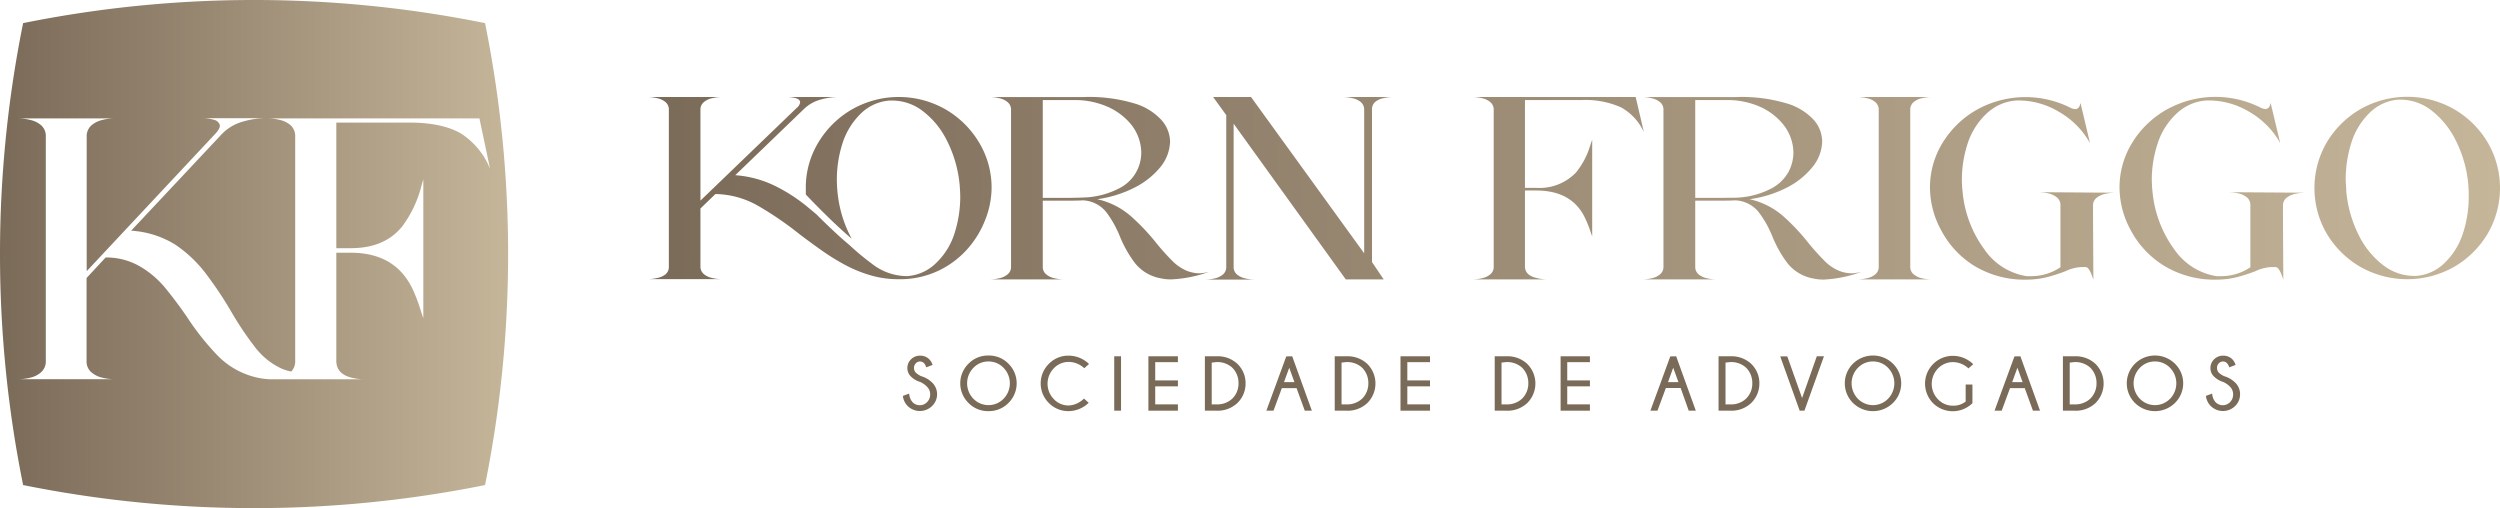 <?xml version="1.0" encoding="UTF-8"?> <svg xmlns="http://www.w3.org/2000/svg" xmlns:xlink="http://www.w3.org/1999/xlink" width="395.68" height="80.43" viewBox="0 0 395.68 80.43"><defs><style> .cls-1 { fill: url(#Gradiente_sem_nome_3); } .cls-2 { fill: #7a6a58; } .cls-3 { fill: url(#Gradiente_sem_nome_3-2); } </style><linearGradient id="Gradiente_sem_nome_3" data-name="Gradiente sem nome 3" x1="102.45" y1="29.8" x2="395.68" y2="29.8" gradientUnits="userSpaceOnUse"><stop offset="0" stop-color="#7a6a58"></stop><stop offset="1" stop-color="#c5b599"></stop></linearGradient><linearGradient id="Gradiente_sem_nome_3-2" x1="0" y1="40.21" x2="80.43" y2="40.21" xlink:href="#Gradiente_sem_nome_3"></linearGradient></defs><g id="Layer_2" data-name="Layer 2"><g id="Layer_1-2" data-name="Layer 1"><g><g><path class="cls-1" d="M154.94,22.52a14.84,14.84,0,0,0-5.31-5.22,14.94,14.94,0,0,0-14.76,0,14.9,14.9,0,0,0-5.33,5.22,13.7,13.7,0,0,0-2,7.27c0,.34,0,.67,0,1,2.18,2.29,4.86,4.95,7.26,7a19.33,19.33,0,0,1-2.25-7.44,20.27,20.27,0,0,1-.1-2,18.89,18.89,0,0,1,.84-5.5,11.38,11.38,0,0,1,2.84-4.76,7.24,7.24,0,0,1,4.7-2.18h.34A8,8,0,0,1,146,17.54a13.23,13.23,0,0,1,3.88,4.73,19.44,19.44,0,0,1,2,6.93c.06.7.1,1.39.1,2.06a19,19,0,0,1-.85,5.49,11.07,11.07,0,0,1-2.85,4.76,7.21,7.21,0,0,1-4.69,2.19h-.18a9,9,0,0,1-5.35-1.91,40.88,40.88,0,0,1-3.61-3h0c-1.29-1.07-2.74-2.41-4.36-4l-.9-.89-1.2-1a26.7,26.7,0,0,0-5.33-3.48,17.1,17.1,0,0,0-6.29-1.69l11-10.6A6.1,6.1,0,0,1,130,15.73a10.88,10.88,0,0,1,2.63-.38h-8.15a5.94,5.94,0,0,1,1.38.16q.78.21.78.69a1.38,1.38,0,0,1-.52.86L110.86,31.75V17.39a1.5,1.5,0,0,1,.54-1.23,2.88,2.88,0,0,1,1.33-.62,6.9,6.9,0,0,1,1.54-.19H102.45a7.06,7.06,0,0,1,1.55.19,2.93,2.93,0,0,1,1.33.62,1.5,1.5,0,0,1,.53,1.23V42.17a1.51,1.51,0,0,1-.53,1.25A3,3,0,0,1,104,44a6.48,6.48,0,0,1-1.55.18h11.82a6.34,6.34,0,0,1-1.54-.18,3,3,0,0,1-1.33-.62,1.52,1.52,0,0,1-.54-1.25V33l2.37-2.29a14,14,0,0,1,6.83,1.91,52.8,52.8,0,0,1,6.4,4.38c1.16.89,2.34,1.75,3.54,2.6a36.57,36.57,0,0,0,3.72,2.31,21.4,21.4,0,0,0,4.05,1.66,15.61,15.61,0,0,0,4.46.62,14.18,14.18,0,0,0,6.23-1.31,14.37,14.37,0,0,0,4.62-3.43,15.24,15.24,0,0,0,2.86-4.67,14,14,0,0,0,1-5A13.78,13.78,0,0,0,154.94,22.52Zm34.83,20.74a5.7,5.7,0,0,1-2-.43,7.24,7.24,0,0,1-2.37-1.69,35.21,35.21,0,0,1-2.49-2.8A33.26,33.26,0,0,0,179,34.23a12,12,0,0,0-5.34-2.7,18.48,18.48,0,0,0,6-1.89,12.44,12.44,0,0,0,4-3.2,6.66,6.66,0,0,0,1.53-4.09A5.27,5.27,0,0,0,183.83,19a9.41,9.41,0,0,0-4.32-2.64,24.94,24.94,0,0,0-8-1H156.61a6.93,6.93,0,0,1,1.56.19,2.91,2.91,0,0,1,1.31.62,1.52,1.52,0,0,1,.54,1.25V42.19a1.5,1.5,0,0,1-.54,1.23,3,3,0,0,1-1.31.62,6.39,6.39,0,0,1-1.56.18h11.82a6.29,6.29,0,0,1-1.54-.18,3,3,0,0,1-1.31-.62,1.5,1.5,0,0,1-.54-1.23V31.76h1.88l1.79,0c.91,0,1.8,0,2.68-.05a5,5,0,0,1,3.69,1.85,16.66,16.66,0,0,1,2.17,3.87,19,19,0,0,0,2.32,4.13,6.74,6.74,0,0,0,4.14,2.49,7.45,7.45,0,0,0,1.64.17A20.13,20.13,0,0,0,191.42,43,7,7,0,0,1,189.77,43.26ZM168.46,31.32l-1.54,0-1.88,0V15.84h4.87a12.75,12.75,0,0,1,5.42,1.07A10,10,0,0,1,179,19.67a7.27,7.27,0,0,1,1.63,4.5,6.32,6.32,0,0,1-3.6,5.69,13,13,0,0,1-5.53,1.4C170.46,31.3,169.46,31.32,168.46,31.32Zm49.17-15.16a2.91,2.91,0,0,1,1.31-.62,7,7,0,0,1,1.56-.19h-8a7.06,7.06,0,0,1,1.55.19,3,3,0,0,1,1.33.62,1.54,1.54,0,0,1,.53,1.25V40.09L198,15.35h-6l2.08,2.87v24a1.52,1.52,0,0,1-.53,1.23,3.09,3.09,0,0,1-1.33.62,6.42,6.42,0,0,1-1.55.18h8a6.33,6.33,0,0,1-1.56-.18,3.05,3.05,0,0,1-1.32-.62,1.5,1.5,0,0,1-.54-1.23V19.58L213,44.22h6l-1.85-2.74V17.41A1.52,1.52,0,0,1,217.63,16.16Zm41.25-.81H233a7.06,7.06,0,0,1,1.55.19,2.94,2.94,0,0,1,1.32.62,1.52,1.52,0,0,1,.54,1.25V42.19a1.5,1.5,0,0,1-.54,1.23,3.05,3.05,0,0,1-1.32.62,6.48,6.48,0,0,1-1.55.18h11.82A6.53,6.53,0,0,1,243.2,44c-1.22-.28-1.84-.89-1.84-1.85v-12h1.77q5.73,0,7.78,4.44a17.85,17.85,0,0,1,.84,2.12l.25.72V22.11l-.28.81a12.43,12.43,0,0,1-2.29,4.39,8,8,0,0,1-6.3,2.42h-1.77V15.84h8.9A13.8,13.8,0,0,1,256.58,17a8.51,8.51,0,0,1,3.6,3.91ZM293,43.26a5.65,5.65,0,0,1-2-.43,7,7,0,0,1-2.37-1.69,35.25,35.25,0,0,1-2.5-2.8,32.52,32.52,0,0,0-3.88-4.11,12,12,0,0,0-5.34-2.7,18.54,18.54,0,0,0,6-1.89,12.39,12.39,0,0,0,3.95-3.2,6.61,6.61,0,0,0,1.54-4.09A5.23,5.23,0,0,0,287.09,19a9.41,9.41,0,0,0-4.32-2.64,24.83,24.83,0,0,0-7.95-1H259.87a6.93,6.93,0,0,1,1.56.19,2.91,2.91,0,0,1,1.31.62,1.52,1.52,0,0,1,.54,1.25V42.19a1.5,1.5,0,0,1-.54,1.23,3,3,0,0,1-1.31.62,6.39,6.39,0,0,1-1.56.18h11.82a6.21,6.21,0,0,1-1.53-.18,3,3,0,0,1-1.32-.62,1.5,1.5,0,0,1-.53-1.23V31.76h1.87l1.8,0c.9,0,1.79,0,2.68-.05a5,5,0,0,1,3.68,1.85,16.68,16.68,0,0,1,2.18,3.87,19,19,0,0,0,2.31,4.13A6.74,6.74,0,0,0,287,44.08a7.51,7.51,0,0,0,1.64.17A20.07,20.07,0,0,0,294.68,43,6.93,6.93,0,0,1,293,43.26ZM271.72,31.32l-1.54,0-1.87,0V15.84h4.86a12.75,12.75,0,0,1,5.42,1.07,9.9,9.9,0,0,1,3.62,2.76,7.28,7.28,0,0,1,1.64,4.5,6.68,6.68,0,0,1-.76,3,6.6,6.6,0,0,1-2.85,2.72,13,13,0,0,1-5.53,1.4C273.72,31.3,272.72,31.32,271.72,31.32Zm31.16,12.1a1.5,1.5,0,0,1-.54-1.23V17.41a1.52,1.52,0,0,1,.54-1.25,2.91,2.91,0,0,1,1.31-.62,6.93,6.93,0,0,1,1.56-.19H293.94a7,7,0,0,1,1.54.19,3,3,0,0,1,1.33.62,1.55,1.55,0,0,1,.54,1.25V42.19a1.53,1.53,0,0,1-.54,1.23,3.09,3.09,0,0,1-1.33.62,6.4,6.4,0,0,1-1.54.18h11.81a6.39,6.39,0,0,1-1.56-.18A3,3,0,0,1,302.88,43.42Zm19.7-13a7.94,7.94,0,0,1,1.61.18,3.37,3.37,0,0,1,1.36.64,1.52,1.52,0,0,1,.56,1.24l0,9.82a8.33,8.33,0,0,1-4.65,1.41l-.7,0a10,10,0,0,1-6.67-4.21,18.2,18.2,0,0,1-3.47-9.16,17.74,17.74,0,0,1-.11-2,18.38,18.38,0,0,1,.87-5.49,11.33,11.33,0,0,1,2.93-4.77,7.62,7.62,0,0,1,4.86-2.18h.4a12.43,12.43,0,0,1,6.34,1.82,13,13,0,0,1,4.88,4.93l-1.5-6.33-.06.16c-.1.51-.37.78-.78.79a2.06,2.06,0,0,1-.73-.2A15.85,15.85,0,0,0,313,17.3a15,15,0,0,0-5.49,5.22,13.48,13.48,0,0,0-2.05,7.27,14.25,14.25,0,0,0,1.75,6.61A14.66,14.66,0,0,0,312.35,42a15.31,15.31,0,0,0,8.32,2.26,13.72,13.72,0,0,0,3.5-.44,28.11,28.11,0,0,0,2.72-.89,6.53,6.53,0,0,1,2.53-.66l.69,0c.4,0,.8.67,1.21,2,0-3.38-.05-7.29-.05-11.71a1.54,1.54,0,0,1,.55-1.24,3.35,3.35,0,0,1,1.37-.64,8.17,8.17,0,0,1,1.6-.18Zm30.06,0a8.12,8.12,0,0,1,1.62.18,3.37,3.37,0,0,1,1.36.64,1.54,1.54,0,0,1,.55,1.24l0,9.82a8.3,8.3,0,0,1-4.65,1.41l-.7,0a10,10,0,0,1-6.67-4.21,18.29,18.29,0,0,1-3.47-9.16c-.07-.7-.11-1.37-.11-2a18.08,18.08,0,0,1,.88-5.49,11.13,11.13,0,0,1,2.93-4.77,7.57,7.57,0,0,1,4.85-2.18h.41A12.43,12.43,0,0,1,356,17.7a13.07,13.07,0,0,1,4.89,4.93l-1.51-6.33-.05.16c-.11.51-.37.78-.78.79a2,2,0,0,1-.73-.2A15.87,15.87,0,0,0,343,17.3a15,15,0,0,0-5.49,5.22,13.48,13.48,0,0,0-2.05,7.27,14.14,14.14,0,0,0,1.76,6.61A14.63,14.63,0,0,0,342.41,42a15.31,15.31,0,0,0,8.32,2.26,13.66,13.66,0,0,0,3.5-.44,27.23,27.23,0,0,0,2.72-.89,6.53,6.53,0,0,1,2.53-.66l.69,0c.4,0,.8.67,1.21,2,0-3.38-.05-7.29-.05-11.71a1.54,1.54,0,0,1,.55-1.24,3.41,3.41,0,0,1,1.37-.64,8.36,8.36,0,0,1,1.61-.18Zm41.06-7.93a14.84,14.84,0,0,0-5.31-5.22,15,15,0,0,0-14.79,0,14.84,14.84,0,0,0-5.31,5.22,14.34,14.34,0,0,0,0,14.54,14.84,14.84,0,0,0,5.31,5.22,15.06,15.06,0,0,0,14.79,0,14.84,14.84,0,0,0,5.31-5.22,14.34,14.34,0,0,0,0-14.54Zm-3.82,14.22a11.21,11.21,0,0,1-2.83,4.77,7.18,7.18,0,0,1-4.68,2.19H382A8,8,0,0,1,377.23,42a13.44,13.44,0,0,1-3.88-4.73,19.28,19.28,0,0,1-2-7c0-.67-.09-1.33-.09-2a19.17,19.17,0,0,1,.85-5.54,11.32,11.32,0,0,1,2.84-4.78,7.22,7.22,0,0,1,4.67-2.18H380a8,8,0,0,1,4.78,1.67,13.51,13.51,0,0,1,3.87,4.73,19,19,0,0,1,2,6.94c.06.68.08,1.34.08,2A18.89,18.89,0,0,1,389.88,36.74Z"></path><g><path class="cls-2" d="M145.66,60.46a3.57,3.57,0,0,1-1.49-.87,1.84,1.84,0,0,1-.56-1.35,1.89,1.89,0,0,1,.58-1.37,2,2,0,0,1,1.45-.58,2,2,0,0,1,1.46.6,2.15,2.15,0,0,1,.5.87l-1,.38a2.05,2.05,0,0,0-.32-.63.92.92,0,0,0-.67-.3.91.91,0,0,0-.66.29,1,1,0,0,0-.29.74,1.05,1.05,0,0,0,.3.75,3,3,0,0,0,.85.55,4.11,4.11,0,0,1,1.71,1,2.57,2.57,0,0,1,0,3.72,2.75,2.75,0,0,1-3.86,0,2.65,2.65,0,0,1-.76-1.6l1-.37a2.19,2.19,0,0,0,.53,1.36,1.59,1.59,0,0,0,2.29,0,1.67,1.67,0,0,0,.5-1.22,1.64,1.64,0,0,0-.49-1.21A3.4,3.4,0,0,0,145.66,60.46Z"></path><path class="cls-2" d="M159.62,57.57a4.37,4.37,0,0,1,0,6.2,4.32,4.32,0,0,1-3.18,1.3,4.28,4.28,0,0,1-3.16-1.3,4.35,4.35,0,0,1,0-6.2,4.28,4.28,0,0,1,3.16-1.3A4.32,4.32,0,0,1,159.62,57.57Zm-3.18-.36a3.25,3.25,0,0,0-2.37,1,3.51,3.51,0,0,0,0,4.91,3.33,3.33,0,0,0,4.76,0,3.51,3.51,0,0,0,0-4.91A3.27,3.27,0,0,0,156.44,57.21Z"></path><path class="cls-2" d="M171.56,63.08l.75.67a4.65,4.65,0,0,1-3.19,1.32A4.31,4.31,0,0,1,166,63.78a4.36,4.36,0,0,1,0-6.19,4.28,4.28,0,0,1,3.17-1.3,4.65,4.65,0,0,1,3.19,1.32l-.75.67a3.64,3.64,0,0,0-2.44-1,3.23,3.23,0,0,0-2.37,1,3.5,3.5,0,0,0,0,4.9,3.2,3.2,0,0,0,2.37,1A3.66,3.66,0,0,0,171.56,63.08Z"></path><path class="cls-2" d="M177.43,56.39V65h-1.08V56.39Z"></path><path class="cls-2" d="M186.43,56.39v.93h-3.59v2.89h3.59v.94h-3.59V64h3.59V65h-4.67V56.39Z"></path><path class="cls-2" d="M192.52,56.39a4.55,4.55,0,0,1,3.34,1.21,4.24,4.24,0,0,1,1.28,3.08,4.29,4.29,0,0,1-1.3,3.11A4.55,4.55,0,0,1,192.52,65H190.7V56.39Zm-.74,1V64h.73a3.45,3.45,0,0,0,2.51-.89,3.31,3.31,0,0,0,1-2.46,3.37,3.37,0,0,0-1-2.47,3.48,3.48,0,0,0-2.51-.87Z"></path><path class="cls-2" d="M204.52,56.39,207.63,65h-1.12l-1.3-3.57h-2.33L201.56,65h-1.13l3.15-8.59Zm.35,4.09-.82-2.28-.83,2.28Z"></path><path class="cls-2" d="M213.07,56.39a4.55,4.55,0,0,1,3.34,1.21,4.37,4.37,0,0,1,0,6.19A4.52,4.52,0,0,1,213.07,65h-1.82V56.39Zm-.74,1V64h.73a3.45,3.45,0,0,0,2.51-.89,3.35,3.35,0,0,0,1-2.46,3.41,3.41,0,0,0-1-2.47,3.48,3.48,0,0,0-2.51-.87Z"></path><path class="cls-2" d="M226.33,56.39v.93h-3.59v2.89h3.59v.94h-3.59V64h3.59V65h-4.67V56.39Z"></path><path class="cls-2" d="M238.38,56.39a4.54,4.54,0,0,1,3.34,1.21,4.36,4.36,0,0,1,0,6.19A4.55,4.55,0,0,1,238.38,65h-1.81V56.39Zm-.73,1V64h.72a3.47,3.47,0,0,0,2.52-.89,3.35,3.35,0,0,0,1-2.46,3.41,3.41,0,0,0-1-2.47,3.51,3.51,0,0,0-2.52-.87Z"></path><path class="cls-2" d="M251.64,56.39v.93h-3.59v2.89h3.59v.94h-3.59V64h3.59V65H247V56.39Z"></path><path class="cls-2" d="M265.29,56.39,268.4,65h-1.12L266,61.41h-2.34L262.33,65h-1.12l3.15-8.59Zm.36,4.09-.83-2.28L264,60.48Z"></path><path class="cls-2" d="M273.84,56.39a4.55,4.55,0,0,1,3.34,1.21,4.24,4.24,0,0,1,1.28,3.08,4.29,4.29,0,0,1-1.3,3.11A4.55,4.55,0,0,1,273.84,65H272V56.39Zm-.74,1V64h.73a3.43,3.43,0,0,0,2.51-.89,3.31,3.31,0,0,0,1-2.46,3.37,3.37,0,0,0-1-2.47,3.47,3.47,0,0,0-2.51-.87Z"></path><path class="cls-2" d="M287.55,56.39h1.13L285.59,65h-.75l-3.08-8.59h1.12L285.22,63Z"></path><path class="cls-2" d="M299.61,57.57a4.35,4.35,0,0,1,0,6.2,4.51,4.51,0,0,1-6.34,0,4.37,4.37,0,0,1,0-6.2,4.51,4.51,0,0,1,6.34,0Zm-3.17-.36a3.25,3.25,0,0,0-2.38,1,3.51,3.51,0,0,0,0,4.91,3.33,3.33,0,0,0,4.76,0,3.51,3.51,0,0,0,0-4.91A3.25,3.25,0,0,0,296.44,57.21Z"></path><path class="cls-2" d="M312.18,63.81a4.44,4.44,0,0,1-6.23,0,4.4,4.4,0,0,1,3.16-7.49,4.65,4.65,0,0,1,3.2,1.32l-.76.67a3.63,3.63,0,0,0-2.44-1,3.27,3.27,0,0,0-2.37,1,3.5,3.5,0,0,0,0,4.9,3.24,3.24,0,0,0,2.37,1,3.09,3.09,0,0,0,2-.66V60.86h1.07Z"></path><path class="cls-2" d="M319.77,56.39,322.88,65h-1.12l-1.3-3.57h-2.33L316.81,65h-1.13l3.15-8.59Zm.35,4.09-.82-2.28-.83,2.28Z"></path><path class="cls-2" d="M328.31,56.39a4.56,4.56,0,0,1,3.35,1.21,4.37,4.37,0,0,1,0,6.19A4.53,4.53,0,0,1,328.31,65H326.5V56.39Zm-.73,1V64h.73a3.47,3.47,0,0,0,2.51-.89,3.35,3.35,0,0,0,1-2.46,3.41,3.41,0,0,0-1-2.47,3.5,3.5,0,0,0-2.51-.87Z"></path><path class="cls-2" d="M344.24,57.57a4.35,4.35,0,0,1,0,6.2,4.51,4.51,0,0,1-6.34,0,4.37,4.37,0,0,1,0-6.2,4.51,4.51,0,0,1,6.34,0Zm-3.17-.36a3.25,3.25,0,0,0-2.38,1,3.51,3.51,0,0,0,0,4.91,3.33,3.33,0,0,0,4.76,0,3.51,3.51,0,0,0,0-4.91A3.25,3.25,0,0,0,341.07,57.21Z"></path><path class="cls-2" d="M351.89,60.46a3.59,3.59,0,0,1-1.48-.87,1.8,1.8,0,0,1-.56-1.35,1.89,1.89,0,0,1,.58-1.37,2,2,0,0,1,1.45-.58,2,2,0,0,1,1.46.6,2.14,2.14,0,0,1,.49.87l-1,.38a1.82,1.82,0,0,0-.33-.63.88.88,0,0,0-.66-.3.91.91,0,0,0-.66.29,1,1,0,0,0-.29.74,1.08,1.08,0,0,0,.29.75,3.2,3.2,0,0,0,.85.55,4.09,4.09,0,0,1,1.72,1,2.51,2.51,0,0,1,.79,1.86,2.57,2.57,0,0,1-.78,1.86,2.75,2.75,0,0,1-3.86,0,2.72,2.72,0,0,1-.77-1.6l1-.37a2.14,2.14,0,0,0,.53,1.36,1.59,1.59,0,0,0,2.29,0,1.66,1.66,0,0,0,.49-1.22,1.64,1.64,0,0,0-.48-1.21A3.44,3.44,0,0,0,351.89,60.46Z"></path></g></g><path class="cls-3" d="M76.77,3.66a184.38,184.38,0,0,0-73.11,0,184.38,184.38,0,0,0,0,73.11,184.75,184.75,0,0,0,73.11,0A184.75,184.75,0,0,0,76.77,3.66ZM72.91,21.1c-2-1.13-4.66-1.7-8.17-1.7H53.23V39.28h2.29q5.38,0,8.15-3.46a18.23,18.23,0,0,0,3-6.29L67,28.37v22l-.34-1a28.11,28.11,0,0,0-1.08-3Q62.93,40,55.52,40H53.23V57.11c0,1.37.8,2.26,2.39,2.66a8.29,8.29,0,0,0,2,.26H42.36c.16,0,.31,0,.47,0a10.85,10.85,0,0,1-2-.24,12.55,12.55,0,0,1-6.47-3.6,41.66,41.66,0,0,1-4.75-6q-1.65-2.41-3.43-4.59A15,15,0,0,0,22,42.08a10.65,10.65,0,0,0-5.28-1.33L13.7,44v13.1a2.28,2.28,0,0,0,.7,1.77,4,4,0,0,0,1.72.89,8.23,8.23,0,0,0,2,.26H2.86a8.18,8.18,0,0,0,2-.26,3.81,3.81,0,0,0,1.69-.89,2.28,2.28,0,0,0,.7-1.77V21.65a2.28,2.28,0,0,0-.7-1.79A3.81,3.81,0,0,0,4.85,19a8.18,8.18,0,0,0-2-.26H18.14a8.23,8.23,0,0,0-2,.26,4,4,0,0,0-1.72.89,2.28,2.28,0,0,0-.7,1.79V42.92L34.09,21.16c.56-.6.79-1.08.68-1.44a1.27,1.27,0,0,0-1-.78A6.26,6.26,0,0,0,32,18.71h9.86a13.09,13.09,0,0,0-3.4.53,7.38,7.38,0,0,0-3.37,2L20.76,36.51a15,15,0,0,1,7,2.22,20.56,20.56,0,0,1,5,4.81,60.83,60.83,0,0,1,3.87,5.84,49.92,49.92,0,0,0,3.64,5.44,11.2,11.2,0,0,0,4.35,3.54,7.24,7.24,0,0,0,1.48.44,2.3,2.3,0,0,0,.62-1.69V21.65a2.34,2.34,0,0,0-.68-1.79A4,4,0,0,0,44.37,19a8.28,8.28,0,0,0-2-.26H75.88l1.69,8A11.89,11.89,0,0,0,72.91,21.1Z"></path></g></g></g></svg> 